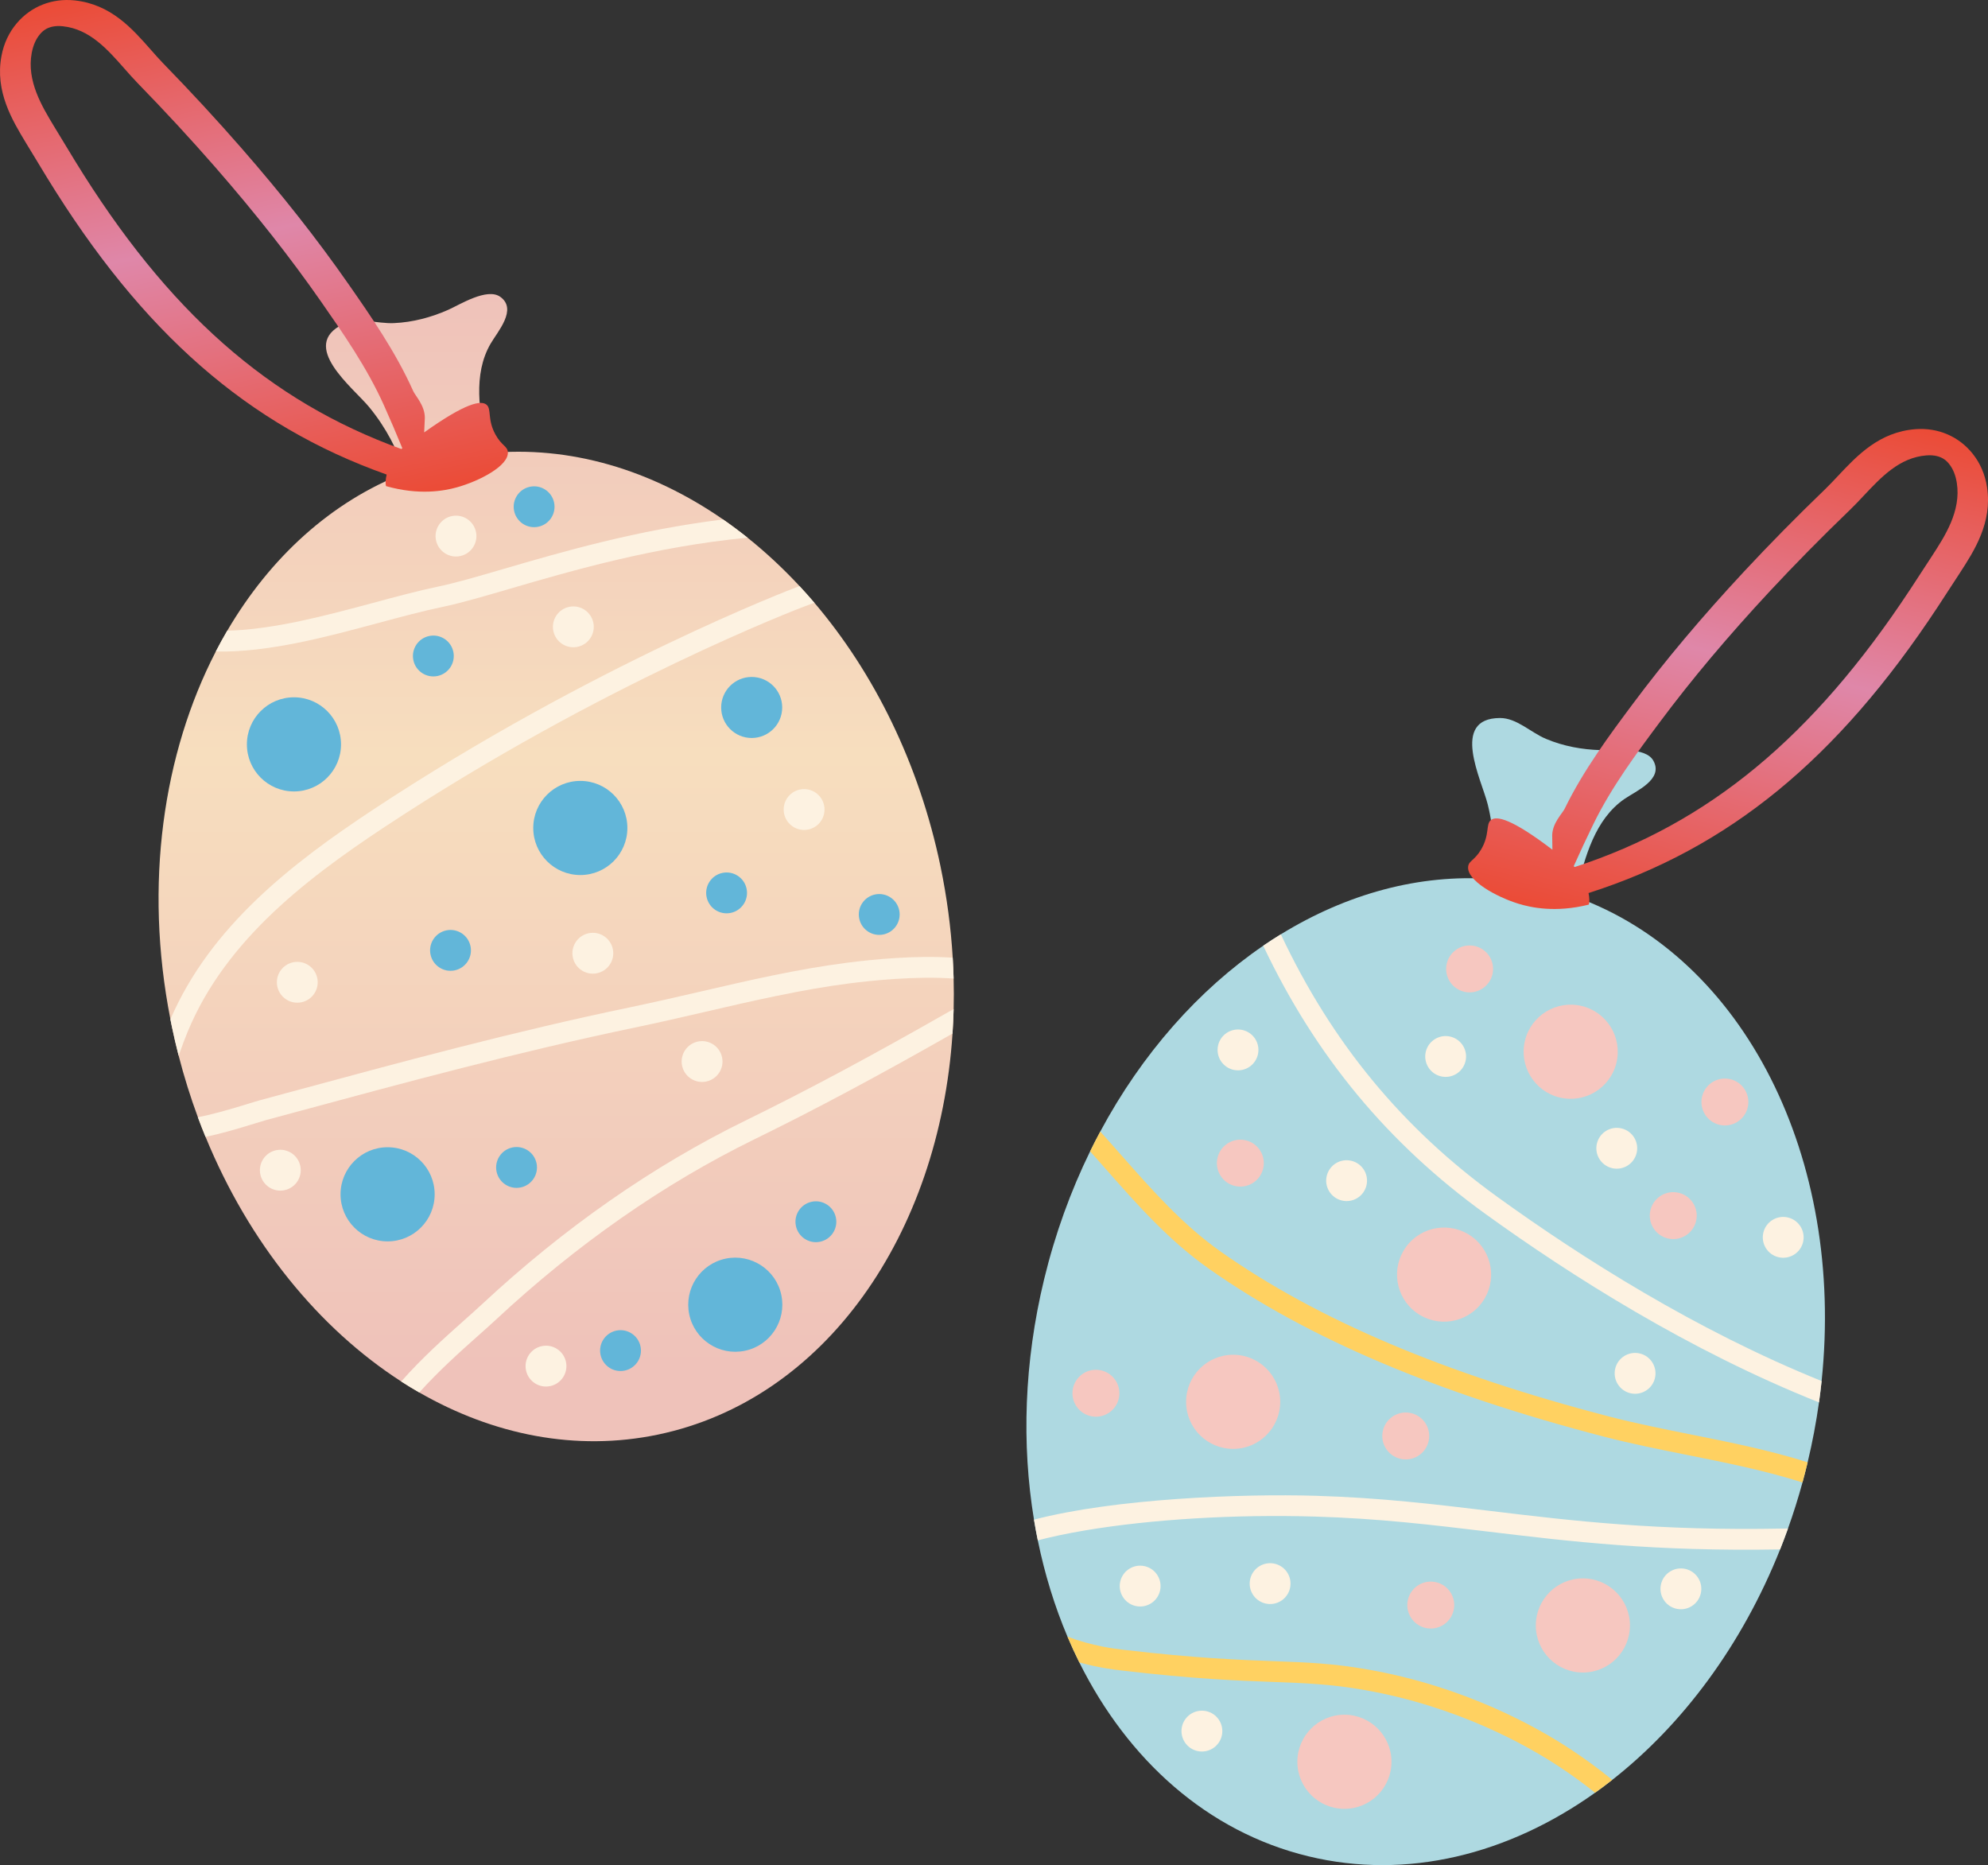 <?xml version="1.0" encoding="UTF-8"?>
<svg id="_レイヤー_2" data-name="レイヤー 2" xmlns="http://www.w3.org/2000/svg" xmlns:xlink="http://www.w3.org/1999/xlink" viewBox="0 0 175.051 164.207">
  <rect x="0" y="0" width="175.051" height="164.207" fill="#333333" stroke="none"/>
  <defs>
    <style>
      .cls-1 {
        fill: url(#_名称未設定グラデーション_55-2);
      }

      .cls-1, .cls-2, .cls-3, .cls-4, .cls-5, .cls-6, .cls-7, .cls-8 {
        stroke-width: 0px;
      }

      .cls-2 {
        fill: url(#_名称未設定グラデーション_64);
      }

      .cls-3 {
        fill: url(#_名称未設定グラデーション_55);
      }

      .cls-4 {
        fill: #f6c7c0;
      }

      .cls-5 {
        fill: #aed9e1;
      }

      .cls-6 {
        fill: #ffd161;
      }

      .cls-7 {
        fill: #fdf2e1;
      }

      .cls-8 {
        fill: #62b6d9;
      }
    </style>
    <linearGradient id="_名称未設定グラデーション_64" data-name="名称未設定グラデーション 64" x1="48.974" y1="126.888" x2="48.974" y2="25.891" gradientUnits="userSpaceOnUse">
      <stop offset=".064" stop-color="#efc2ba"/>
      <stop offset=".598" stop-color="#f7debe"/>
      <stop offset="1" stop-color="#efc2ba"/>
    </linearGradient>
    <linearGradient id="_名称未設定グラデーション_55" data-name="名称未設定グラデーション 55" x1="-545.1" y1="-14.793" x2="-545.1" y2="-63.943" gradientTransform="translate(563.667 -50.918) rotate(-11.759)" gradientUnits="userSpaceOnUse">
      <stop offset="0" stop-color="#eb4b36"/>
      <stop offset=".52" stop-color="#df87a9"/>
      <stop offset="1" stop-color="#eb4b36"/>
    </linearGradient>
    <linearGradient id="_名称未設定グラデーション_55-2" data-name="名称未設定グラデーション 55" x1="806.264" y1="3.527" x2="806.264" y2="-45.623" gradientTransform="translate(-636.014 -110.31) rotate(13.604)" xlink:href="#_名称未設定グラデーション_55"/>
  </defs>
  <g id="il">
    <g id="_水風船_ピンク_" data-name="水風船（ピンク）">
      <g>
        <path class="cls-2" d="M82.816,76.284c.563,2.705.916,5.39,1.075,8.035.037.616.064,1.227.079,1.836.025.904.024,1.801.002,2.693-.018.721-.051,1.44-.099,2.151-1.168,17.667-11.215,32.24-25.953,35.308-7.21,1.501-14.49.028-20.997-3.71-.536-.307-1.068-.63-1.591-.968-7.247-4.671-13.405-12.197-17.232-21.537-.235-.568-.458-1.145-.675-1.728-.647-1.748-1.215-3.558-1.693-5.418-.218-.847-.418-1.705-.599-2.574-.044-.21-.085-.421-.127-.632-2.335-11.891-.644-23.406,3.997-32.38.321-.623.657-1.232,1.007-1.831l.002-.001c3.768-6.433,9.14-11.364,15.669-13.894-.705-2.026-1.655-3.945-3.17-5.788-1.405-1.712-6.246-5.416-2.278-7.319,1.332-.639,2.974-.012,4.453-.079,1.692-.076,3.281-.512,4.773-1.166,1.002-.44,3.432-1.988,4.598-1.144,1.523,1.101-.237,3.049-.862,4.13-1.571,2.71-.967,6.105-.352,9.005.033.157.068.373.104.632,7.237-.712,14.425,1.466,20.723,5.828.729.507,1.448,1.042,2.154,1.605,1.6,1.279,3.133,2.705,4.581,4.263.443.476.876.967,1.305,1.466,5.236,6.155,9.215,14.125,11.108,23.216Z"/>
        <path class="cls-7" d="M16.121,91.873c-.143.38-.274.737-.391,1.074-.218-.847-.418-1.705-.599-2.574-.044-.21-.085-.421-.127-.632,3.53-8.169,10.653-13.705,17.874-18.474,19.327-12.765,37.077-19.5,37.253-19.564.091-.035.18-.068.271-.101.443.476.876.967,1.305,1.466-.313.114-.623.23-.933.346-.175.067-17.744,6.733-36.889,19.381-7.324,4.837-14.535,10.466-17.673,18.834l-.092.243Z"/>
        <path class="cls-7" d="M83.89,84.319c.037.616.064,1.227.079,1.836-3.286-.243-7.288.183-9.164.422-4.248.546-8.574,1.547-12.76,2.518-2.017.467-4.108.949-6.144,1.372-10.194,2.124-20.345,4.864-30.164,7.524l-2.36.638c-.21.058-.559.165-.963.291-1.661.516-3.104.924-4.316,1.172-.235-.568-.458-1.145-.675-1.728,1.094-.211,2.579-.609,4.446-1.19.441-.136.788-.246,1.031-.31l2.358-.638c9.848-2.669,20.023-5.425,30.271-7.551,2.023-.426,4.097-.9,6.103-1.364,4.228-.981,8.601-1.994,12.94-2.549,2.318-.298,6.072-.663,9.318-.445Z"/>
        <path class="cls-7" d="M65.822,47.339c-8.227.79-15.489,2.909-20.975,4.511-2.291.668-4.271,1.246-5.802,1.565-1.767.368-3.683.883-5.709,1.427-4.597,1.237-9.732,2.617-14.334,2.519.321-.623.657-1.232,1.007-1.831l.002-.001c4.107-.103,8.704-1.34,12.85-2.453,2.053-.553,3.993-1.074,5.811-1.453,1.46-.304,3.407-.873,5.662-1.531,5.121-1.494,11.763-3.432,19.334-4.359.729.507,1.448,1.042,2.154,1.605Z"/>
        <path class="cls-7" d="M83.559,89.072c.125-.073.264-.146.411-.224-.018.721-.051,1.44-.099,2.151-6.716,3.821-12.115,6.701-17.435,9.304-7.989,3.91-15.661,9.262-22.798,15.91-.436.406-.961.873-1.517,1.367-1.518,1.351-3.506,3.122-5.2,5.017-.536-.307-1.068-.63-1.591-.968,1.772-2.027,3.873-3.899,5.575-5.415.548-.488,1.064-.948,1.485-1.339,7.269-6.772,15.089-12.226,23.243-16.216,5.438-2.662,10.967-5.619,17.925-9.588Z"/>
        <circle class="cls-8" cx="25.884" cy="65.536" r="4.144"/>
        <circle class="cls-8" cx="51.099" cy="72.896" r="4.144"/>
        <circle class="cls-8" cx="34.13" cy="105.149" r="4.144"/>
        <path class="cls-8" d="M68.801,114.024c.466,2.24-.972,4.435-3.212,4.901-2.24.466-4.435-.972-4.901-3.212s.972-4.435,3.212-4.901,4.435.972,4.901,3.212Z"/>
        <path class="cls-8" d="M41.43,83.306c.202.972-.422,1.924-1.394,2.127s-1.924-.422-2.127-1.394.422-1.924,1.394-2.127,1.924.422,2.127,1.394Z"/>
        <path class="cls-8" d="M65.74,78.246c.202.972-.422,1.924-1.394,2.127s-1.924-.422-2.127-1.394.422-1.924,1.394-2.127c.972-.202,1.924.422,2.127,1.394Z"/>
        <path class="cls-7" d="M63.581,93.093c.202.972-.422,1.924-1.394,2.127s-1.924-.422-2.127-1.394.422-1.924,1.394-2.127,1.924.422,2.127,1.394Z"/>
        <path class="cls-7" d="M49.837,119.909c.202.972-.422,1.924-1.394,2.127s-1.924-.422-2.127-1.394.422-1.924,1.394-2.127,1.924.422,2.127,1.394Z"/>
        <path class="cls-7" d="M52.246,54.823c.202.972-.422,1.924-1.394,2.127s-1.924-.422-2.127-1.394.422-1.924,1.394-2.127,1.924.422,2.127,1.394Z"/>
        <path class="cls-7" d="M53.962,83.558c.202.972-.422,1.924-1.394,2.127s-1.924-.422-2.127-1.394.422-1.924,1.394-2.127,1.924.422,2.127,1.394Z"/>
        <circle class="cls-7" cx="70.804" cy="71.272" r="1.798"/>
        <path class="cls-7" d="M41.912,46.832c.202.972-.422,1.924-1.394,2.127s-1.924-.422-2.127-1.394.422-1.924,1.394-2.127,1.924.422,2.127,1.394Z"/>
        <circle class="cls-7" cx="26.177" cy="86.481" r="1.798"/>
        <path class="cls-7" d="M26.444,102.66c.202.972-.422,1.924-1.394,2.127s-1.924-.422-2.127-1.394.422-1.924,1.394-2.127,1.924.422,2.127,1.394Z"/>
        <path class="cls-8" d="M47.245,102.418c.202.972-.422,1.924-1.394,2.127s-1.924-.422-2.127-1.394.422-1.924,1.394-2.127,1.924.422,2.127,1.394Z"/>
        <path class="cls-8" d="M39.919,57.389c.202.972-.422,1.924-1.394,2.127s-1.924-.422-2.127-1.394.422-1.924,1.394-2.127,1.924.422,2.127,1.394Z"/>
        <path class="cls-8" d="M79.18,80.145c.202.972-.422,1.924-1.394,2.127s-1.924-.422-2.127-1.394.422-1.924,1.394-2.127,1.924.422,2.127,1.394Z"/>
        <path class="cls-8" d="M73.603,107.198c.202.972-.422,1.924-1.394,2.127s-1.924-.422-2.127-1.394.422-1.924,1.394-2.127,1.924.422,2.127,1.394Z"/>
        <path class="cls-8" d="M56.4,118.543c.202.972-.422,1.924-1.394,2.127s-1.924-.422-2.127-1.394.422-1.924,1.394-2.127,1.924.422,2.127,1.394Z"/>
        <path class="cls-8" d="M48.791,44.249c.202.972-.422,1.924-1.394,2.127s-1.924-.422-2.127-1.394.422-1.924,1.394-2.127,1.924.422,2.127,1.394Z"/>
        <circle class="cls-8" cx="66.189" cy="62.287" r="2.687"/>
      </g>
      <path class="cls-3" d="M44.717,39.79c-.046-.52-.549-.548-1.091-1.534-.733-1.335-.327-2.221-.776-2.616-.475-.418-1.812-.199-5.501,2.431h0c.059-1.202.06-1.278.06-1.278.004-1.094-.832-1.934-1.022-2.359-1.554-3.471-3.753-6.627-5.694-9.411-2.738-3.929-5.829-7.855-9.452-12.006-2.143-2.455-4.449-4.952-6.857-7.424-.366-.376-.728-.787-1.1-1.21C11.632,2.506,9.759.379,6.58.036c-1.978-.212-3.837.518-5.099,2.005C.791,2.853.336,3.824.129,4.928c-.584,3.117.939,5.637,2.162,7.662.616,1.02,1.232,2.04,1.856,3.055,8.401,13.673,17.684,21.797,29.899,26.136-.104.446-.121.827-.047,1.019,2.896.824,5.091.421,6.211.112,1.971-.543,4.616-1.9,4.508-3.124ZM4.768,11.14c-1.084-1.794-2.433-4.028-1.974-6.481.126-.674.371-1.229.729-1.65.091-.107.251-.295.529-.453.319-.18.792-.318,1.491-.243,2.355.253,3.915,2.025,5.424,3.738.389.442.77.874,1.153,1.267,2.388,2.451,4.676,4.928,6.8,7.361,3.585,4.108,6.643,7.993,9.349,11.875,1.903,2.73,4.06,5.824,5.555,9.166.549,1.226,1.084,2.478,1.604,3.743-.032.022-.063.044-.094.068-11.665-4.22-20.587-12.114-28.716-25.346-.622-1.012-1.236-2.028-1.85-3.046Z"/>
    </g>
    <g id="_水風船_青_" data-name="水風船（青）">
      <g>
        <path class="cls-5" d="M159.171,128.744l-.036.149c-.132.547-.273,1.087-.419,1.626-.377,1.382-.803,2.733-1.275,4.052-.223.621-.454,1.236-.696,1.844-3.357,8.426-8.58,15.424-14.779,20.288-.497.393-1.003.771-1.515,1.135-7.624,5.426-16.553,7.697-25.241,5.594-8.879-2.149-15.892-8.475-20.173-17.071-.365-.738-.714-1.493-1.042-2.267-1.125-2.656-2.004-5.5-2.612-8.478-.123-.602-.234-1.21-.336-1.823-1.095-6.628-.876-13.854.892-21.161.97-4.008,2.345-7.784,4.049-11.266.288-.589.587-1.169.894-1.742,3.68-6.865,8.67-12.48,14.348-16.36.51-.349,1.029-.685,1.552-1.006,5.777-3.551,12.184-5.335,18.6-4.865.231-2.132.194-4.274-.385-6.588-.537-2.149-3.324-7.57,1.077-7.59,1.477-.007,2.692,1.263,4.057,1.836,1.562.656,3.184.942,4.813.991,1.096.032,3.952-.326,4.645.936.905,1.647-1.52,2.654-2.548,3.363-2.581,1.776-3.489,5.102-4.175,7.986-.035.156-.098.367-.177.616,14.93,5.354,23.766,23.061,21.711,42.649-.066.624-.143,1.25-.231,1.879-.244,1.748-.576,3.508-.999,5.274Z"/>
        <g>
          <path class="cls-7" d="M160.169,123.469c-11.395-4.537-21.806-11.127-29.406-16.618-8.514-6.153-14.917-13.839-19.532-23.588.51-.349,1.029-.685,1.552-1.006,4.497,9.576,10.738,17.104,19.053,23.109,7.407,5.353,17.516,11.762,28.565,16.224-.066.624-.143,1.25-.231,1.879Z"/>
          <path class="cls-6" d="M141.966,156.702c-.497.393-1.003.771-1.515,1.135-1.032-.829-2.103-1.606-3.21-2.332-2.867-1.884-8.895-5.261-17.045-6.706-2.99-.528-5.234-.612-8.077-.717-3.102-.115-6.965-.257-13.362-1.01-.723-.085-2.061-.245-3.72-.712-.365-.738-.714-1.493-1.042-2.267,2.226.838,4.098,1.057,4.976,1.162,6.325.742,10.145.883,13.216.998,2.913.107,5.213.193,8.329.745,8.47,1.502,14.745,5.018,17.73,6.978,1.285.845,2.526,1.755,3.72,2.726Z"/>
          <path class="cls-6" d="M159.171,128.744l-.036.149c-.132.547-.273,1.087-.419,1.626-3.261-1.043-6.76-1.744-10.158-2.425-2.431-.485-4.942-.989-7.325-1.608-14.706-3.827-26.078-8.657-34.764-14.771-3.551-2.497-6.373-5.698-9.101-8.794-.454-.515-.914-1.038-1.379-1.555.288-.589.587-1.169.894-1.742.631.696,1.248,1.396,1.857,2.087,2.659,3.015,5.408,6.135,8.78,8.507,8.505,5.986,19.682,10.726,34.172,14.496,2.333.607,4.82,1.105,7.224,1.586,3.416.683,6.931,1.388,10.255,2.444Z"/>
          <path class="cls-7" d="M157.083,134.578c.12-.002.241-.005.357-.008-.223.621-.454,1.236-.696,1.844-11.071.192-18.5-.702-25.69-1.567-4.96-.596-9.645-1.16-15.239-1.325-7.053-.21-14.437.234-20.259,1.216-1.649.279-3.027.576-4.175.877-.123-.602-.234-1.21-.336-1.823,7.134-1.862,18.294-2.294,24.824-2.1,5.677.169,10.402.736,15.402,1.339,7.208.867,14.66,1.762,25.81,1.546Z"/>
        </g>
        <path class="cls-4" d="M142.333,93.572c-.538,2.224-2.778,3.591-5.002,3.053-2.224-.538-3.591-2.778-3.053-5.002s2.778-3.591,5.002-3.053c2.224.538,3.591,2.778,3.053,5.002Z"/>
        <circle class="cls-4" cx="118.381" cy="155.11" r="4.144"/>
        <circle class="cls-4" cx="139.378" cy="143.108" r="4.144"/>
        <circle class="cls-4" cx="108.584" cy="123.419" r="4.144"/>
        <circle class="cls-4" cx="127.156" cy="112.218" r="4.144" transform="translate(-38.437 148.83) rotate(-53.896)"/>
        <path class="cls-4" d="M149.345,107.511c-.268,1.109-1.385,1.791-2.494,1.522s-1.791-1.385-1.522-2.494,1.385-1.791,2.494-1.522,1.791,1.385,1.522,2.494Z"/>
        <path class="cls-4" d="M131.413,85.791c-.268,1.109-1.385,1.791-2.494,1.522s-1.791-1.385-1.522-2.494,1.385-1.791,2.494-1.522,1.791,1.385,1.522,2.494Z"/>
        <path class="cls-4" d="M98.508,123.15c-.268,1.109-1.385,1.791-2.494,1.522s-1.791-1.385-1.522-2.494,1.385-1.791,2.494-1.522,1.791,1.385,1.522,2.494Z"/>
        <path class="cls-4" d="M111.225,102.89c-.268,1.109-1.385,1.791-2.494,1.522s-1.791-1.385-1.522-2.494,1.385-1.791,2.494-1.522,1.791,1.385,1.522,2.494Z"/>
        <path class="cls-4" d="M127.992,141.799c-.268,1.109-1.385,1.791-2.494,1.522s-1.791-1.385-1.522-2.494,1.385-1.791,2.494-1.522,1.791,1.385,1.522,2.494Z"/>
        <path class="cls-4" d="M125.79,126.911c-.268,1.109-1.385,1.791-2.494,1.522s-1.791-1.385-1.522-2.494,1.385-1.791,2.494-1.522,1.791,1.385,1.522,2.494Z"/>
        <path class="cls-4" d="M153.892,97.508c-.268,1.109-1.385,1.791-2.494,1.522s-1.791-1.385-1.522-2.494,1.385-1.791,2.494-1.522,1.791,1.385,1.522,2.494Z"/>
        <path class="cls-7" d="M120.321,104.37c-.234.965-1.205,1.558-2.17,1.325s-1.558-1.205-1.325-2.171,1.205-1.558,2.17-1.325,1.558,1.205,1.325,2.17Z"/>
        <circle class="cls-7" cx="109.011" cy="92.436" r="1.798"/>
        <path class="cls-7" d="M144.11,101.518c-.234.965-1.205,1.558-2.17,1.325-.965-.234-1.558-1.205-1.325-2.17s1.205-1.558,2.171-1.325,1.558,1.205,1.325,2.17Z"/>
        <path class="cls-7" d="M113.586,139.847c-.234.965-1.205,1.558-2.171,1.325s-1.558-1.205-1.325-2.17,1.205-1.558,2.17-1.325,1.558,1.205,1.325,2.17Z"/>
        <path class="cls-7" d="M149.756,140.307c-.234.965-1.205,1.558-2.17,1.325s-1.558-1.205-1.325-2.17,1.205-1.558,2.171-1.325,1.558,1.205,1.325,2.17Z"/>
        <path class="cls-7" d="M102.142,140.064c-.234.965-1.205,1.558-2.17,1.325s-1.558-1.205-1.325-2.17,1.205-1.558,2.17-1.325,1.558,1.205,1.325,2.171Z"/>
        <circle class="cls-7" cx="105.832" cy="152.409" r="1.798"/>
        <path class="cls-7" d="M158.767,109.36c-.234.965-1.205,1.558-2.171,1.325s-1.558-1.205-1.325-2.17,1.205-1.558,2.17-1.325,1.558,1.205,1.325,2.17Z"/>
        <path class="cls-7" d="M129.042,93.437c-.234.965-1.205,1.558-2.17,1.325s-1.558-1.205-1.325-2.17,1.205-1.558,2.171-1.325c.965.234,1.558,1.205,1.325,2.171Z"/>
        <path class="cls-7" d="M145.724,121.335c-.234.965-1.205,1.558-2.171,1.325s-1.558-1.205-1.325-2.171,1.205-1.558,2.17-1.325c.965.234,1.558,1.205,1.325,2.17Z"/>
      </g>
      <path class="cls-1" d="M133.68,79.557c1.109.345,3.291.818,6.212.088.08-.19.075-.571-.014-1.02,12.348-3.943,21.889-11.764,30.725-25.16.656-.995,1.304-1.994,1.953-2.994,1.288-1.985,2.891-4.455,2.408-7.589-.171-1.11-.595-2.096-1.258-2.93-1.214-1.526-3.048-2.316-5.032-2.168-3.189.24-5.13,2.306-6.843,4.129-.385.41-.761.81-1.138,1.174-2.486,2.393-4.872,4.815-7.092,7.199-3.754,4.032-6.971,7.857-9.833,11.695-2.029,2.72-4.33,5.804-5.994,9.223-.204.419-1.066,1.231-1.097,2.325,0,0-.002.076.019,1.28h0c-3.603-2.747-4.931-3.01-5.42-2.607-.461.38-.084,1.279-.86,2.59-.573.968-1.076.979-1.139,1.498-.148,1.22,2.452,2.661,4.405,3.267ZM168.178,51.925c-8.551,12.963-17.722,20.566-29.517,24.409-.03-.025-.061-.048-.091-.071.56-1.247,1.136-2.482,1.724-3.689,1.602-3.292,3.858-6.315,5.848-8.983,2.829-3.794,6.011-7.578,9.726-11.568,2.201-2.363,4.567-4.765,7.033-7.138.395-.381.79-.8,1.193-1.229,1.563-1.664,3.179-3.384,5.542-3.562.701-.053,1.169.101,1.482.291.273.166.427.36.514.469.344.432.571.995.675,1.673.381,2.467-1.04,4.656-2.181,6.415-.647.997-1.293,1.993-1.947,2.984Z"/>
    </g>
  </g>
</svg>